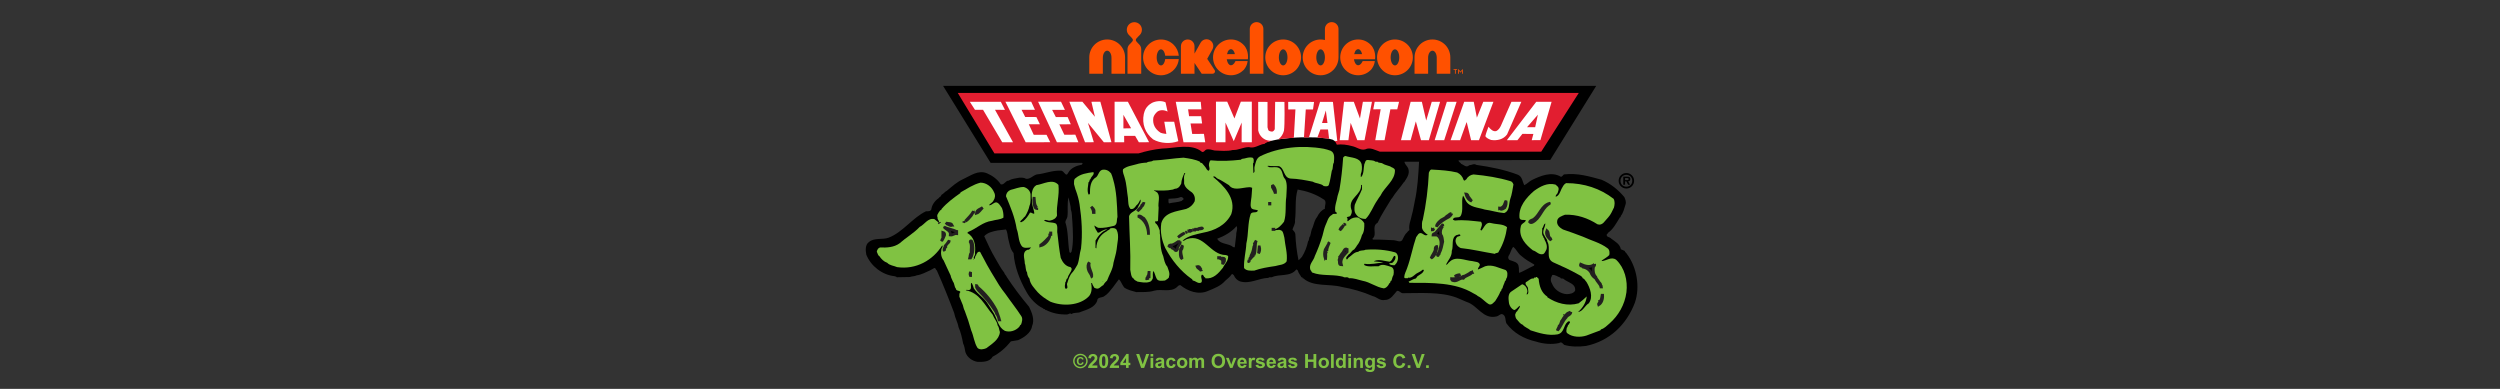<!--?xml version="1.0" encoding="UTF-8"?-->
<svg viewBox="0 0 900 140" xmlns="http://www.w3.org/2000/svg" id="Layer_1">
  <rect x="0" y="0" width="900" height="140" fill="#333333" stroke="none"/>
  <defs>
    <style>
      .cls-1 {
        fill: #80c242;
      }

      .cls-2 {
        stroke: #231f20;
        stroke-linecap: square;
        stroke-miterlimit: 2;
      }

      .cls-3 {
        fill: #fff;
      }

      .cls-4 {
        fill: #e21e30;
      }

      .cls-5 {
        fill: #ff5100;
      }
    </style>
  </defs>
  <g>
    <path d="M388.94,127.347c.448,0,.879.112,1.291.338.413.226.737.548.973.966.236.418.354.856.354,1.314,0,.455-.115.891-.347,1.304-.231.414-.554.736-.967.968-.414.23-.849.347-1.304.347-.456,0-.891-.116-1.305-.347-.413-.231-.735-.554-.967-.968-.231-.413-.348-.849-.348-1.304,0-.458.118-.896.354-1.314.235-.418.56-.74.972-.966.413-.226.844-.338,1.293-.338ZM388.94,127.863c-.36,0-.706.09-1.038.271-.331.18-.592.438-.78.774-.189.336-.284.688-.284,1.058,0,.364.093.713.278,1.046.186.332.445.592.777.777.333.186.682.278,1.047.278.364,0,.713-.093,1.045-.278.333-.186.593-.445.778-.777.186-.333.278-.682.278-1.046,0-.367-.095-.719-.283-1.057-.189-.337-.45-.596-.781-.775-.332-.181-.678-.271-1.037-.271ZM389.575,130.355l.551.185c-.087.287-.23.507-.431.659-.2.153-.439.229-.718.229-.39,0-.707-.128-.953-.383-.246-.256-.369-.607-.369-1.057,0-.294.055-.556.164-.786.109-.229.267-.402.473-.516.206-.114.438-.171.692-.171.28,0,.515.066.702.2.188.133.335.343.439.63l-.554.13c-.063-.166-.146-.287-.248-.362s-.222-.112-.36-.112c-.207,0-.377.078-.51.234-.132.155-.197.4-.197.732,0,.333.064.578.194.735s.286.235.468.235c.153,0,.285-.045.396-.135.112-.09.199-.24.26-.449Z" class="cls-1"></path>
    <path d="M395.051,131.568v.893h-3.367c.037-.338.146-.657.328-.959.183-.302.543-.702,1.08-1.201.434-.403.699-.677.797-.82.132-.198.198-.395.198-.588,0-.215-.058-.379-.173-.494s-.273-.173-.477-.173c-.2,0-.36.061-.479.182-.118.12-.187.321-.205.602l-.957-.096c.057-.529.236-.908.537-1.139.301-.229.676-.345,1.127-.345.495,0,.884.133,1.166.399s.424.599.424.995c0,.226-.04.44-.121.645-.081.203-.209.417-.385.641-.116.147-.326.361-.629.639-.303.278-.495.463-.576.554-.081.092-.146.181-.196.267h1.907Z" class="cls-1"></path>
    <path d="M397.324,127.429c.485,0,.864.173,1.138.52.326.41.489,1.09.489,2.04,0,.948-.164,1.63-.492,2.044-.271.342-.649.513-1.135.513-.487,0-.881-.188-1.179-.562-.299-.375-.448-1.044-.448-2.005,0-.943.164-1.623.492-2.037.271-.342.649-.513,1.135-.513ZM397.324,128.225c-.116,0-.22.037-.312.111-.091.074-.161.207-.211.398-.066.248-.1.666-.1,1.254s.029.992.089,1.212.134.366.224.439c.09.072.193.109.31.109s.22-.037.312-.111c.091-.074.161-.207.211-.398.066-.246.1-.663.1-1.251s-.029-.991-.089-1.211c-.06-.221-.134-.367-.224-.441s-.193-.111-.31-.111Z" class="cls-1"></path>
    <path d="M402.838,131.568v.893h-3.367c.037-.338.146-.657.328-.959.183-.302.543-.702,1.08-1.201.434-.403.699-.677.797-.82.132-.198.198-.395.198-.588,0-.215-.058-.379-.173-.494s-.273-.173-.477-.173c-.2,0-.36.061-.479.182-.118.12-.187.321-.205.602l-.957-.096c.057-.529.236-.908.537-1.139.301-.229.676-.345,1.127-.345.495,0,.884.133,1.166.399s.424.599.424.995c0,.226-.04.44-.121.645-.081.203-.209.417-.385.641-.116.147-.326.361-.629.639-.303.278-.495.463-.576.554-.081.092-.146.181-.196.267h1.907Z" class="cls-1"></path>
    <path d="M405.37,132.461v-1.009h-2.051v-.841l2.174-3.182h.807v3.179h.622v.844h-.622v1.009h-.93ZM405.37,130.608v-1.713l-1.151,1.713h1.151Z" class="cls-1"></path>
    <path d="M410.814,132.461l-1.791-5.011h1.098l1.268,3.708,1.228-3.708h1.073l-1.795,5.011h-1.08Z" class="cls-1"></path>
    <path d="M414.198,128.339v-.889h.961v.889h-.961ZM414.198,132.461v-3.63h.961v3.63h-.961Z" class="cls-1"></path>
    <path d="M416.861,129.938l-.872-.157c.098-.352.267-.611.506-.779.239-.169.595-.253,1.066-.253.429,0,.747.051.957.152.21.101.357.229.442.386.086.156.129.442.129.859l-.011,1.121c0,.319.016.555.046.706.031.151.089.313.173.487h-.95c-.025-.064-.056-.158-.092-.284-.017-.057-.027-.095-.035-.112-.164.159-.339.279-.525.358-.188.08-.387.12-.599.12-.374,0-.668-.102-.884-.305-.215-.202-.322-.459-.322-.769,0-.205.049-.388.146-.549.098-.16.235-.283.412-.369.177-.085.431-.16.764-.224.449-.085.76-.163.934-.236v-.096c0-.185-.046-.315-.137-.395-.092-.078-.264-.118-.517-.118-.171,0-.304.034-.399.102-.096.066-.174.185-.232.354ZM418.146,130.717c-.123.041-.318.09-.585.146-.267.058-.44.113-.522.168-.126.089-.188.201-.188.338,0,.135.05.251.15.349.101.099.228.147.383.147.173,0,.339-.058.495-.171.117-.087.193-.192.229-.318.025-.082.038-.238.038-.468v-.191Z" class="cls-1"></path>
    <path d="M423.202,129.904l-.947.171c-.032-.189-.104-.332-.217-.428-.113-.096-.26-.144-.439-.144-.239,0-.43.083-.572.248s-.214.441-.214.829c0,.431.072.734.217.912s.339.267.583.267c.183,0,.332-.052.447-.155.117-.104.199-.282.246-.535l.943.161c-.098.433-.285.76-.563.98-.278.222-.65.332-1.118.332-.53,0-.954-.168-1.27-.503s-.473-.799-.473-1.391c0-.6.158-1.066.475-1.399.316-.334.745-.501,1.285-.501.442,0,.794.095,1.055.285s.448.48.562.87Z" class="cls-1"></path>
    <path d="M423.708,130.594c0-.319.079-.628.235-.927.158-.298.381-.526.669-.684s.61-.235.966-.235c.549,0,.999.178,1.35.535.351.356.526.807.526,1.352,0,.549-.177,1.004-.531,1.365s-.801.542-1.339.542c-.332,0-.649-.075-.951-.226s-.531-.371-.689-.661c-.156-.291-.235-.645-.235-1.062ZM424.692,130.645c0,.36.085.636.257.827.17.191.381.287.632.287s.461-.096.631-.287.255-.469.255-.834c0-.355-.085-.629-.255-.82s-.38-.287-.631-.287-.462.096-.632.287c-.172.191-.257.468-.257.827Z" class="cls-1"></path>
    <path d="M428.134,128.831h.886v.495c.316-.385.693-.577,1.131-.577.232,0,.434.048.605.144.17.096.311.24.42.434.159-.193.332-.338.516-.434.186-.096.382-.144.592-.144.267,0,.492.054.677.162s.322.268.413.477c.066.155.1.406.1.752v2.321h-.961v-2.075c0-.359-.032-.592-.099-.697-.089-.137-.226-.205-.41-.205-.135,0-.261.041-.38.123-.118.082-.203.202-.256.361-.053.158-.078.408-.078.75v1.743h-.961v-1.989c0-.354-.018-.581-.051-.684-.035-.103-.088-.179-.159-.229-.072-.05-.169-.075-.292-.075-.148,0-.282.04-.4.12-.118.079-.203.194-.255.345-.051.15-.077.4-.077.749v1.764h-.96v-3.63Z" class="cls-1"></path>
    <path d="M436.177,129.986c0-.511.076-.939.229-1.285.114-.256.27-.484.467-.688.197-.202.413-.353.647-.451.312-.132.672-.198,1.08-.198.738,0,1.329.229,1.772.688s.664,1.095.664,1.91c0,.81-.22,1.442-.659,1.899-.439.456-1.027.685-1.764.685-.745,0-1.338-.227-1.777-.682-.439-.454-.659-1.081-.659-1.878ZM437.219,129.952c0,.567.131.997.394,1.29.262.293.594.439.998.439.402,0,.733-.146.992-.436.259-.291.389-.727.389-1.308,0-.574-.126-1.003-.378-1.285-.252-.283-.587-.424-1.003-.424-.418,0-.754.143-1.009.429s-.383.717-.383,1.294Z" class="cls-1"></path>
    <path d="M442.816,132.461l-1.463-3.63h1.009l.684,1.853.198.618c.053-.157.086-.261.1-.311.031-.103.065-.205.102-.308l.691-1.853h.987l-1.442,3.63h-.865Z" class="cls-1"></path>
    <path d="M447.814,131.305l.957.16c-.123.352-.317.618-.583.802s-.598.275-.996.275c-.631,0-1.099-.206-1.401-.619-.239-.33-.358-.747-.358-1.251,0-.602.156-1.072.471-1.413s.713-.511,1.193-.511c.54,0,.966.178,1.278.535.312.356.462.902.448,1.639h-2.406c.006.284.084.506.232.665.147.158.332.237.553.237.15,0,.277-.041.38-.123s.18-.215.232-.396ZM447.869,130.335c-.007-.278-.079-.489-.216-.634-.137-.146-.303-.218-.498-.218-.21,0-.383.076-.52.229-.137.152-.204.359-.202.622h1.436Z" class="cls-1"></path>
    <path d="M450.525,132.461h-.961v-3.63h.893v.516c.152-.243.29-.404.412-.481.122-.078.26-.116.415-.116.219,0,.43.061.632.181l-.297.838c-.162-.105-.312-.157-.451-.157-.135,0-.248.037-.342.111-.094.073-.167.207-.221.401-.054.193-.08.599-.08,1.217v1.121Z" class="cls-1"></path>
    <path d="M451.991,131.425l.964-.146c.041.187.124.328.249.426.126.097.301.145.527.145.248,0,.435-.045.561-.137.084-.063.126-.149.126-.256,0-.073-.022-.134-.068-.182-.048-.045-.155-.088-.321-.126-.774-.171-1.266-.327-1.473-.469-.287-.195-.432-.468-.432-.816,0-.314.125-.579.373-.793.248-.215.634-.321,1.155-.321.497,0,.866.081,1.107.242.241.162.408.401.499.718l-.906.168c-.038-.142-.111-.25-.22-.325s-.263-.112-.464-.112c-.252,0-.434.035-.543.105-.073.051-.109.115-.109.195,0,.068.032.126.096.174.087.064.386.154.897.271s.868.259,1.071.427c.2.171.301.409.301.715,0,.332-.139.618-.417.857s-.689.359-1.233.359c-.495,0-.887-.101-1.175-.301-.288-.201-.477-.473-.565-.817Z" class="cls-1"></path>
    <path d="M458.325,131.305l.957.16c-.123.352-.317.618-.583.802s-.598.275-.996.275c-.631,0-1.099-.206-1.401-.619-.239-.33-.358-.747-.358-1.251,0-.602.156-1.072.471-1.413s.713-.511,1.193-.511c.54,0,.966.178,1.278.535.312.356.462.902.448,1.639h-2.406c.006.284.084.506.232.665.147.158.332.237.553.237.15,0,.277-.041.38-.123s.18-.215.232-.396ZM458.38,130.335c-.007-.278-.079-.489-.216-.634-.137-.146-.303-.218-.498-.218-.21,0-.383.076-.52.229-.137.152-.204.359-.202.622h1.436Z" class="cls-1"></path>
    <path d="M460.834,129.938l-.872-.157c.098-.352.267-.611.506-.779.239-.169.595-.253,1.066-.253.429,0,.747.051.957.152.21.101.357.229.442.386.086.156.129.442.129.859l-.011,1.121c0,.319.016.555.046.706.031.151.089.313.173.487h-.95c-.025-.064-.056-.158-.092-.284-.017-.057-.027-.095-.035-.112-.164.159-.339.279-.525.358-.188.08-.387.12-.599.12-.374,0-.668-.102-.884-.305-.215-.202-.322-.459-.322-.769,0-.205.049-.388.146-.549.098-.16.235-.283.412-.369.177-.085.431-.16.764-.224.449-.085.76-.163.934-.236v-.096c0-.185-.046-.315-.137-.395-.092-.078-.264-.118-.517-.118-.171,0-.304.034-.399.102-.096.066-.174.185-.232.354ZM462.119,130.717c-.123.041-.318.09-.585.146-.267.058-.44.113-.522.168-.126.089-.188.201-.188.338,0,.135.05.251.15.349.101.099.228.147.383.147.173,0,.339-.058.495-.171.117-.087.193-.192.229-.318.025-.082.038-.238.038-.468v-.191Z" class="cls-1"></path>
    <path d="M463.67,131.425l.964-.146c.041.187.124.328.249.426.126.097.301.145.527.145.248,0,.435-.045.561-.137.084-.063.126-.149.126-.256,0-.073-.022-.134-.068-.182-.048-.045-.155-.088-.321-.126-.774-.171-1.266-.327-1.473-.469-.287-.195-.432-.468-.432-.816,0-.314.125-.579.373-.793.248-.215.634-.321,1.155-.321.497,0,.866.081,1.107.242.241.162.408.401.499.718l-.906.168c-.038-.142-.111-.25-.22-.325s-.263-.112-.464-.112c-.252,0-.434.035-.543.105-.073.051-.109.115-.109.195,0,.068.032.126.096.174.087.064.386.154.897.271s.868.259,1.071.427c.2.171.301.409.301.715,0,.332-.139.618-.417.857s-.689.359-1.233.359c-.495,0-.887-.101-1.175-.301-.288-.201-.477-.473-.565-.817Z" class="cls-1"></path>
    <path d="M469.856,132.461v-5.011h1.012v1.972h1.982v-1.972h1.012v5.011h-1.012v-2.191h-1.982v2.191h-1.012Z" class="cls-1"></path>
    <path d="M474.68,130.594c0-.319.079-.628.235-.927.158-.298.381-.526.669-.684s.61-.235.966-.235c.549,0,.999.178,1.35.535.351.356.526.807.526,1.352,0,.549-.177,1.004-.531,1.365s-.801.542-1.339.542c-.332,0-.649-.075-.951-.226s-.531-.371-.689-.661c-.156-.291-.235-.645-.235-1.062ZM475.664,130.645c0,.36.085.636.257.827.17.191.381.287.632.287s.461-.096.631-.287.255-.469.255-.834c0-.355-.085-.629-.255-.82s-.38-.287-.631-.287-.462.096-.632.287c-.172.191-.257.468-.257.827Z" class="cls-1"></path>
    <path d="M479.178,132.461v-5.011h.961v5.011h-.961Z" class="cls-1"></path>
    <path d="M484.452,132.461h-.893v-.533c-.148.207-.323.361-.524.463-.202.102-.405.152-.61.152-.417,0-.774-.168-1.071-.504-.298-.337-.446-.806-.446-1.407,0-.615.145-1.083.434-1.402.29-.32.655-.48,1.098-.48.405,0,.757.168,1.053.506v-1.805h.961v5.011ZM481.888,130.567c0,.387.054.667.161.841.155.25.371.376.649.376.221,0,.409-.094.564-.282.154-.188.232-.469.232-.843,0-.417-.076-.717-.227-.9s-.343-.275-.577-.275c-.228,0-.419.091-.572.272-.154.181-.231.451-.231.812Z" class="cls-1"></path>
    <path d="M485.398,128.339v-.889h.961v.889h-.961ZM485.398,132.461v-3.63h.961v3.63h-.961Z" class="cls-1"></path>
    <path d="M490.645,132.461h-.961v-1.853c0-.393-.021-.646-.062-.761s-.107-.204-.2-.269c-.092-.063-.203-.096-.333-.096-.166,0-.315.046-.448.137-.132.092-.223.212-.271.362s-.073.429-.073.834v1.645h-.96v-3.63h.892v.533c.316-.41.716-.615,1.196-.615.212,0,.405.038.581.114s.309.174.398.292c.09.119.152.253.188.403s.054.366.054.646v2.256Z" class="cls-1"></path>
    <path d="M491.531,132.7l1.097.133c.019.128.061.216.126.264.092.068.235.103.432.103.25,0,.438-.038.563-.113.084-.05.148-.131.191-.242.029-.08.044-.227.044-.441v-.529c-.287.392-.648.588-1.086.588-.488,0-.874-.206-1.159-.619-.224-.325-.335-.731-.335-1.217,0-.608.146-1.073.439-1.395s.656-.481,1.092-.481c.449,0,.819.197,1.111.591v-.509h.898v3.257c0,.429-.035.749-.105.961-.071.212-.17.378-.298.499-.128.12-.298.215-.511.283s-.482.103-.809.103c-.615,0-1.052-.105-1.309-.315-.258-.211-.387-.479-.387-.802,0-.032.001-.071.004-.116ZM492.389,130.57c0,.386.074.667.224.847.149.179.333.268.552.268.235,0,.434-.092.596-.274.161-.184.242-.456.242-.815,0-.376-.077-.655-.232-.838-.155-.182-.351-.273-.588-.273-.23,0-.42.09-.569.269s-.224.452-.224.818Z" class="cls-1"></path>
    <path d="M495.557,131.425l.964-.146c.041.187.124.328.249.426.126.097.301.145.527.145.248,0,.435-.045.561-.137.084-.063.126-.149.126-.256,0-.073-.022-.134-.068-.182-.048-.045-.155-.088-.321-.126-.774-.171-1.266-.327-1.473-.469-.287-.195-.432-.468-.432-.816,0-.314.125-.579.373-.793.248-.215.634-.321,1.155-.321.497,0,.866.081,1.107.242.241.162.408.401.499.718l-.906.168c-.038-.142-.111-.25-.22-.325s-.263-.112-.464-.112c-.252,0-.434.035-.543.105-.073.051-.109.115-.109.195,0,.068.032.126.096.174.087.064.386.154.897.271s.868.259,1.071.427c.2.171.301.409.301.715,0,.332-.139.618-.417.857s-.689.359-1.233.359c-.495,0-.887-.101-1.175-.301-.288-.201-.477-.473-.565-.817Z" class="cls-1"></path>
    <path d="M504.945,130.618l.981.312c-.15.547-.4.953-.75,1.219-.35.265-.794.397-1.331.397-.666,0-1.213-.227-1.641-.682-.429-.454-.643-1.076-.643-1.864,0-.834.215-1.481.646-1.943.431-.461.997-.692,1.698-.692.613,0,1.111.182,1.494.544.228.214.398.521.513.923l-1.001.239c-.06-.26-.184-.465-.371-.615-.188-.15-.417-.226-.686-.226-.371,0-.673.133-.904.399s-.347.698-.347,1.296c0,.633.114,1.084.342,1.354.228.269.524.403.889.403.269,0,.5-.086.694-.257.193-.171.332-.439.416-.807Z" class="cls-1"></path>
    <path d="M506.787,132.461v-.961h.961v.961h-.961Z" class="cls-1"></path>
    <path d="M510.018,132.461l-1.791-5.011h1.098l1.268,3.708,1.228-3.708h1.073l-1.795,5.011h-1.08Z" class="cls-1"></path>
    <path d="M513.401,132.461v-.961h.961v.961h-.961Z" class="cls-1"></path>
  </g>
  <g>
    <g>
      <g>
        <path d="M585.725,91.472c-.261-.476-.695-.608-.824-1.128-.566-.218-.827-.435-1.392-.609-.349-1.911-2.088-2.781-3.522-3.868-.431-.607-1.737-.389-1.562-1.478.131-.086.218-.302.391-.302v-.215c1.954-1.348,2.954-3.39,4.172-5.303,0-.389.652-.261.435-.738,1.041-1.261,1.302-2.825,1.78-4.259.305-.955-.13-1.912-.435-2.607-2.17-2.607-4.908-4.864-8.211-6.256-4.301-1.172-8.645-2.518-13.554-1.912-.348.304-.566.739-1.045.867-3.345-2.085-7.516-.302-10.427,1.132-.954.435-1.869,1.52-2.821,1.869-.654-1.348-.654-3.001-2.217-3.737-4.738-1.824-9.82-2.825-14.99-3.563-.914-.608-1.652.086-2.606.132-1.002,1.041-2-.217-2.915-.524-.128-.476-1.04-.694-.869-1.26l32.978-.13,16.553-26.675h-235.139l17.121,27.722h32.845l.305.216c-.173.128-.173.305-.305.434-1.866.347-3.954,1.129-4.908,2.911-.915,1.91-1.436-.913-2.694-.738-3.04-.175-5.738,1.086-8.648,1.345-1.431.435-2.388,1.782-3.864,1.564-.696-.435-1.566-.435-2.391-.392-1.302.307-2.692.307-3.783,1.044-1.257-.045-1.648,1.695-2.909,1.346-1.216-1.866-3.041-3.127-4.908-3.952-3.214-1.347-5.953.869-8.645,2.085-2.219.998-3.997,2.649-5.822,4.17-.781.348-1.262,1.172-1.914,1.435-.259.304-.259.782-.823.867v.173c-1.303.87-2.519,2.304-2.823,3.868,0,1.042-1.132,1.132-1.958,1.042-4.908,2.347-8.299,7.515-13.467,9.517-2.216.825-5.169-.087-7.083,1.561-1.39.959-1.261,3.044-.955,4.564,1.652,4.129,5.78,7.298,10.123,7.733.304.132.737.132.824.391l4.691-.086c.827-.305,1.785-.217,2.522-.608,1.739-.216,3.302-1.172,4.78-1.779.522-.305.997-.564,1.474-.827.652-.132.481.608.957.827,2.216,4.953,4.301,10.165,6.257,15.334.304,1.784,1.259,3.303,1.563,5.083.826,1.826,1.261,3.824,1.652,5.866.477.957.607,2.04.827,3.129.607,1.91,2.477,3.214,4.386,3.519,1.956.044,4.347.044,5.432-1.869,2.433-1.26,4.691-3.171,6.561-5.516l2.606-.437c1.997-.867,4.649-2.605,4.996-4.996,1.044-2.39-.045-4.908-1.043-6.995-2.867-3.388-5.604-7.035-8.038-10.731-.213-.652-.78-.869-.911-1.562-1.388-1.697-2.173-3.477-3.258-5.214-1.522-2.564-2.739-5.258-3.954-7.909,1.172-1.346,3.087-1.739,4.822-2.083,1.002-.132,2.131-.218,2.999-.349.61,1.001.564,2.259.826,3.345.479,1.782.653,3.693,1.911,5.127.347,5.039,2.261,9.818,4.692,14.077,1.26,2.303,3.521,4.692,5.907,5.823.132.39.783.131.871.652h.303c2.215,1.128,4.779,1.652,7.387,1.563.606.089,1.129-.695,1.693-.13.957-.735,2.391-.218,3.431-.827,2.176-.782,4.999-1.562,5.823-3.953.045-1.476,1.826-.997,2.609-1.694,1.172-.696,2.084-1.953,3.039-3.127.74-.956,1.39-1.956,2.173-2.911.348.259.433.563.652.823.39.696.781,1.522,1.217,2.088,1.302.956,2.865,1.259,4.389,1.693,2.083-.042,4.517.13,6.471-.52,2.564-.695,5.823.65,8.037-1.173.39-.349.74-.87,1.348-.824,2.649,2.17,6.517,3.647,9.99,2.083,2.217-.91,4.564-1.78,6.17-3.649.87-.824,1.563-1.217,2.301-2.303.308-.302.61.131.829.347.345.956,1.214,1.826,2.171,2.173,3.606,1.087,6.69-1.172,10.252-1.257.261-.393.828-.132,1.217-.221,2.695-1.302,6.691-.041,8.778-2.778.305-.087.434.26.608.388.175.914.956,1.652,1.261,2.39h.301c.13.089.13.221.13.349h.219c3.606,3.215,9.297,1.912,13.859,3.129,3.868.692,7.604,1.739,11.165,3.301,1.522.306,2.564,1.783,4.345,1.391,2.131.09,3.302-2.087,4.389-3.259.955-.13,1.173.696,2.001.827,6.427,0,13.598-.566,19.375,1.563,1.261.476,2.433,1.088,3.65,1.563,4.082,1.217,5.908,6.474,10.948,5.214.652-.173,1.131-.867,1.868-.825,1.521.521,1.041,2.26,1.564,3.343,2.565,3.521,6.43,5.607,10.644,6.562,2.521.827,5.647,1.13,8.339.523.786-.608,1.305.173,1.783.652,2.39.734,5.345.734,7.908.389,8.561-1.779,14.598-7.777,17.552-15.512,1.999-5.777.697-12.859-2.822-17.551ZM385.737,90.646l-.433.434-.305-.305c-.651-3.519-.349-7.428-1.475-10.774.041-.738.607-1.26.738-1.956.305-2.259-.175-4.865.433-6.995.218,1.519.784,2.869.825,4.476.479,1.215.348,2.737.52,4.082.218,3.565.479,7.778-.303,11.037ZM425.451,72.313c-1.438.563-3.088.52-4.608.909-.348-.389-.13-1.086-.173-1.647,1.435-.177,2.998,0,4.258-.611.523-.171.912.217,1.129.521.172.522-.521.479-.606.828ZM445.042,84.607l-.522,4.387c-.433.177-.869-.259-1.259-.52-1.695-.826-4.126-.739-5.082-2.52,2.563-.956,5.256-2.477,6.995-4.563.519,1.042-.216,2.085-.131,3.216ZM476.978,75.134c-1.305.566-2.219,1.695-2.826,2.998-.866.999-1.128,2.436-1.563,3.65-.565.998-.607,2.173-.956,3.258-.521.479-.217,1.349-.738,1.869-.392,1.954-1.13,3.823-2.174,5.518-.431.435-.651.825-1.26,1.26-.607-3.041-1.001-6.168-1.13-9.386-.042-.692-.693-1.216-1.042-1.693.305-1.001,1.087-2.0.913-3.303.476-3.519-.129-7.69.958-11.079,3.299.564,6.47,1.651,9.163,3.432,1.608.695.437,2.434.655,3.475ZM509.3,72.527c-.345,1.608-.564,3.303-1.044,4.867-.303,1.825-1.211,3.391-.866,5.432-.345.259-.652.522-.827.824-.867.738-1.217,1.782-1.78,2.826-.782.91-2.001.042-2.998,0-2.65-.045-4.953-.305-7.517-.219l-.216-.304c1.995-1.566-.523-4.475,1.865-5.735,1.479-3.173,3.345-5.823,5.041-8.734h.087c1.304-2.171,3.041-3.952,4.389-5.95h.087c.91-1.436,2.083-2.871,1.474-4.821-.348-.872-.999-1.307-1.344-2.175v-.306h5.213c-.261,4.606-.522,9.735-1.566,14.295ZM552.227,95.642c-1.783.782-3.476,1.869-5.301,2.607-.216-.564,0-1.564-.216-2.258-.089-1.607-1.87-1.869-3.001-2.303-.652-.13-.91-.912-.652-1.479.742-1.04.87-2.3,1.697-3.344,1.215.913,1.608,2.304,2.911,3.26,1.435,1.26,2.997,2.171,4.692,3.13l-.13.388ZM567.045,104.637c-.567.997-1.828,1.217-3,1.257-2.346-.128-4.564-1.694-5.345-3.865-.393-.566-.521-1.39-.305-2.085l.434-.957c1.131-.13,2.0.697,2.91.957.089.564.742.174,1.045.392,1.607,1.432,4.561,1.648,4.259,4.302Z"></path>
        <path d="M427.318,58.232c.085,2.175-2.129,3.219-2.998,4.998l-.437,1.477c.174-.696-.042-1.519.609-1.999.347-1.042,1.001-1.432,1.565-2.39.258-.694,1.045-1.302.739-2.086h.522Z" class="cls-2"></path>
        <path d="M456.21,59.667c.086-.042-.565.174-.611-.171l.611.171Z" class="cls-2"></path>
        <path d="M524.594,62.103c1.131.561,1.909,1.432,2.303,2.692.39.563.737-.174,1.044-.304.432-.913,1.476-1.564,2.521-1.695,4.605.435,9.079,1.129,13.337,2.434.563.127.912.737,1.041,1.215-.348,1.739-.522,3.52-1.131,5.13-.606,1.779-.13,4.342-2.213,5.124-2.434-.173-4.606-.955-6.995-1.259-2.391-.782-5.519-.738-6.867-3.259-.302-.565-.519-1.217-.954-1.737-.783,2.259.347,5.431-.913,7.387-.74.869-2.476-.087-2.735,1.261l.739.301c3.344-.346,6.212.132,9.382.436.74.997.044,1.866-.217,2.911.131.086.261.258.433.218,1.088-1.263,1.567-3.305,3.651-2.607,1.869.475,4.084.217,5.519,1.431-.434,3.172-1.389,6.086-2.997,8.778-.13.692-1.002.345-1.393.823-4.082-.651-8.079-1.65-12.294-2.085-.74-.347-1.391-.87-1.652-1.651-.347-.738-.304-1.608.304-2.301.348-.392,1.044-.132,1.26-.654-.345-.65-.912-.043-1.346-.085-2.173.912-1.044,3.867-1.784,5.736.088,1.955-1.303,3.299-2.085,4.911.565.17.782-.697,1.261-.959,2.215-2.301,5.604-.476,8.21-.305.956.305,2.52.131,2.737,1.349-.129.607-.739,1.04-.739,1.694.785-.26,1.738-.783,2.608-1.174,2.608-.827,5.039.696,7.386,1.348.869.607.652,1.779.522,2.605-.392.392-.26,1.131-.74,1.393-.216.867-.737,1.65-.912,2.607-.565.216-.175.869-.739,1.128-.434,1.216-1.173,2.303-1.865,3.434-.654.564-1.217,1.52-2.217,1.172-1.479-.824-2.564-2.303-4.042-2.955-.433-.435-1.087-.696-1.693-1.041-6.517-3.913-14.901-3.739-22.94-3.739l-.305-.434c.826-.303,1.651-.953,2.609-1.128.129-.044.129-.216.129-.305.302.13.26-.304.391-.435.868-.652,2.216-1.172,2.387-2.301-.086-.174-.345-.043-.517-.088-.435.523-1.044.695-1.565,1.044-1.172.434-2.132,2.127-3.65,1.78v.217c-.435-.128-1.172.262-1.345-.349.042-1.214.694-2.215,1.04-3.3,1.348-3.649,2-7.518,3.26-11.165.477-.524.608-1.045,1.13-1.348,1.173-.523,1.737,1.303,3.04.52-.911-.607-1.953-1.521-2.085-2.608,0-.999-.084-1.997.305-2.82,1.176-5.433,1.912-11.212,2.171-16.902.262-.523.436-1.302,1.261-1.13,3.17.174,5.996.347,8.949,1.044Z" class="cls-1"></path>
        <path d="M580.902,71.575c.52.996.391,2.083.131,3.127-.696,1.345-1.085,2.475-2.086,3.562-1.17,1.128-1.995,3.127-3.863,2.474-3.433-2.212-7.389-3.604-11.689-3.432-1.087.436-2.737.912-2.824,2.302-.218,1.479,1.085,2.434,2.085,3,2.434.867,4.864,1.652,7.213,2.606,2.955,1.39,6.256,2.172,8.863,4.173.738.521.781,1.608.609,2.431-.74.783-1.783,1.304-2.697,1.956v.217c1.654-.086,3.481-1.782,5.216-.433,2.995,2.909,4.171,7.341,3.65,11.688-.606,4.517-2.909,8.383-6.04,11.162-1.085.914-1.866,1.827-3.128,2.175l-.216.345c-1.652.609-3.345,1.217-4.997,1.871-2.127.695-4.995.607-6.779-.74-.738-.435-.389-1.434-.301-2.084.434-.307.216-.957.696-1.13.042-.438.566-.48.435-.956-.131-.347-.567-.219-.738-.088-1.697,1.303-1.173,3.911-3.652,4.563-3.43.607-6.735-.479-9.773-1.436-.827-.738-2.174-1.128-2.826-1.997-.825-.262-1.436-1.129-1.997-1.782-.567-.477-.655-1.172-.74-1.865.13-.48.348-1.002.74-1.261.304-.652,1.083-1.26.956-1.957-.696.391-1.046,1.217-2,1.566-1.001-.349-1.87-1.653-1.956-2.826-.173-1.346-.348-3.084.914-3.867l3.866-2.606c1.043.306,1.737,1.216,1.869,2.303.172.563-.35.997-.218,1.433.957-.348.433-1.651.433-2.39-.086-.651-1.256-1.217-.738-2.087.87-.388,1.52-1.303,2.519-1.345.13-.044.35.087.391-.087v-.217c.262-.043.565.089.739-.132v-.086h.302c0,.086.092.13.132.218.217-.043.436.305.522.523.218,2.431.912,4.906,3.129,6.342v.217c3.168,2.127,7.255,3.345,11.252,2.172,1.088-.782,2.042-1.652,2.911-2.477-.175,2.172-1.477,4.17-3.128,5.608,1.737-.177,2.432-2.305,3.865-3.131,1.736-2.26.435-5.648-.826-7.69-.475-.477-.693-1.173-1.348-1.347-.216-.74-1.087-1.044-1.691-1.391-2.826-1.606-5.996-3.041-8.951-4.344-2.91-1.436-.695-5.128-2.084-7.429-.044-.958-.74-1.348-1.044-2.175-1.173-1.475.347-2.997.303-4.385-.74.348-.563,1.257-1.129,1.781.13.956-.348,2.215.389,2.911-.084.476.523.651.437,1.129.564.999,1.088,2.172.738,3.477-.347.564-.52,1.347-1.174,1.738-1.693.391-2.343-.997-3.735-1.346-2.39-1.869-5.258-4.694-4.388-8.431.131-1.388,1.475-1.257,1.868-2.388-.606-.304-2.044.218-2.304-.869-.391-4.042,2.433-7.256,5.214-9.69,2.172-1.562,4.78-3.082,7.734-2.302.216.219.565.437.824.74.65.695.129,1.694-.085,2.39-.262.303-.783.825-.652,1.259,1.217-.348,1.606-1.782,2.085-2.824.432-.738.782-1.694,1.691-2.084,6.475,0,12.253,1.912,17.076,5.65Z" class="cls-1"></path>
        <path d="M458.207,70.009c-.131,1.128-.087,2.304-.955,3.129.391-1.042.607-2.435.217-3.563-.567-1.348-1.218-2.608-2.216-3.65,1.564.695,2.953,2.129,2.953,4.084Z" class="cls-2"></path>
        <path d="M479.061,54.28c1.61.825,1.219,2.78,1.129,4.258-.564.826-.174,2.085-.738,2.913-.346,1.694-.52,3.387-1.042,4.994-.174.826-1.261.655-1.869.523-1.041-1-2.736-.827-3.953-1.563-2.607-.523-5.213-1.044-8.038-1.129-2.606-.35-1.999-3.696-4.171-4.475-1.171-.045-2.692.086-3.954-.133-.345.48.393.264.522.523,1.129.173,2.738-.349,3.736.433,1.261,1.042.869,2.869,1.997,3.868.913,1.781.436,4.299.393,6.342-.436,2.824.087,6.258-.828,8.995-.953,1.214-1.954,2.389-3.515,2.78.169.651.865,0,1.214.217.564-.261,1.129.045,1.562.303.568.608.608,1.606.871,2.435.26,2.82,1.173,5.561.826,8.513-.87,1.347-2.695,1.262-4.084,1.697-2.608.389-5.214.782-7.604,1.648-1.346,0-2.737.175-3.649-.91-.174-3.042.696-5.866.825-8.864.824-3.433.434-7.386,1.566-10.646.607-1.042,2.259-.041,2.606-1.259-.696-.304-1.563-.217-2.174-.61-.737-.694-.389-2.17-.304-3.128.259-1.431.259-2.955.392-4.387-.564-.348-1.435-.217-2.086-.132-1.998.219-4.822,1.174-6.257-.823-1.389-.782-2.607-1.738-4.169-2.389-.435-.176-.869-1.13-1.566-.612,3.868,3.218,8.473,7.647,6.56,13.428-1.999,3.997-5.908,5.907-10.209,6.691-2.565.606-5.345,1.085-7.3,2.823.435.305,1-.348,1.478-.52,6.212-2.173,8.385,5.734,14.077,5.734.259.13.607.087.823.39.132,1.739-1.256,2.784-1.866,4.171-1.607,2.042-3.563,4.214-6.387,3.781,0-.128.043-.26-.086-.349h-.217c-.262-.348-.305-.955-.909-.911-.699.911.475,1.997-.222,2.823-1.127.567-1.954-.608-3.039-.739-.174-.215-.174-.563-.522-.65-3.866-2.738-7.039-6.648-9.384-11.037-1.216-2.694-1.912-5.689-1.432-8.948,1.127-3.999,5.515-4.214,8.948-5.129,1.347-.479,2.433-1.433,3.043-2.695.303-1.216-.043-2.431-.957-3.256-1.215-.87-2.476-1.652-2.825-3.218.131-1.346-.348-2.647.437-3.648-.087-.132-.217-.132-.306-.132-.564,1.219-1.086,2.476-1.171,3.866-.436.742-.696,1.347-1.564,1.697-.435.13-.955.086-1.347.39-2.388.52-4.65.392-6.865.304-.043.131.041.174.086.216h.305c.13.262.519.348.739.524,1.26,1.431.174,3.649.519,5.516l-.216,4.694c-.218.217-.524.259-.826.217l-.087-.089c-.26.262-.13.435,0,.742.651.435,1.088,1.344,1.348,2.172.39.563.042,1.432.301,2.085.089,2.649.131,5.344,1.131,7.601.349,1.303.523,2.697,1.478,3.783.347,1.086,1.042,2.346.607,3.518v.304c-.26.436-.91.869-1.434,1.173-.998.045-2.519.435-3.044-.737-.473-.871-.604-1.957-1.128-2.694-.391.738-.131,1.739-.216,2.607-.26.609-.52,1.215-1.261,1.347-1.345.435-2.909.085-4.254-.132-.524-.391-1.131-.433-1.349-1.041-1.044-.523-1-2.087-1.261-3.216.174-6.776-.303-12.512-.435-19.203.393-1.826,2.782-1.78,3.35-3.649.343-.782,1.085-1.523.737-2.476-.393.78-.737,1.65-1.476,2.17-.479.697-1.004,1.479-2.087,1.261-.913-1.042-.781-2.564-.913-3.955-.392-2.388-.476-4.953-1.172-7.21-.216-1.044-.87-1.999-.608-3.131,1.345-1.127,3.129-1.302,4.781-1.778,1.082-.349,2.431-.567,3.778-.611.564-.521,1.694-.218,2.258-.739,3.868-.173,7.256-.825,10.95-1.042,2.086.303,4.215.607,5.95,1.475-.043.523.61.264.827.612.566.694,1.259,1.389,1.564,2.083.261.177.391.566.738.524.739-.738-.174-1.564.132-2.479-.045-.217,0-.434.173-.52-.173-.174.217-.48.349-.739,3.692.392,7.296.175,10.949-.217.344-.521,1.042-.304,1.564-.521.779-.217,1.736-.435,2.607-.217.651.478.39,1.087.39,1.781l-.217.306.13,3.43c.739-.346.26-1.256.39-2.084.39-1.435.565-3.173,2.086-3.953,6.648-3.261,15.076-4.086,22.853-2.696.827.217,1.695.392,2.52.739Z" class="cls-1"></path>
        <path d="M490.187,59.149c.215,1.214.128,2.517-.306,3.56-.043.26.086.566-.085.739.085.045.172.26.304.216.954-1.257.737-2.996,1.04-4.515.393-.611.262-1.653,1.349-1.567.825.173,1.911.045,2.52.522.258.216.607.086.91.128.305.523,1.261.264,1.783.612.737.52,1.825.694,2.734,1.042.566.476,1.522.476,1.742,1.347.085,3.779-3.696,5.994-5.216,9.21-.392.435-.739,1.086-1.132,1.652-1.52,2.172-2.344,4.819-4.17,6.689-1.389.087-2.649-.434-3.431-1.564-.782-.91-.697-2.302-.52-3.474.737-1.912,1.866-3.695,2.606-5.604v-1.564h-.305c.177,3.735-4.78,4.648-3.563,8.733.391.695.178,1.605-.217,2.213-.216.61-1.0.349-1.434.742.434.13.263.738.305,1.128l-.129.089c.477.433.477-.262.867-.306.785-.738,2.041-1.086,3.216-.826.825.611,1.605,1.043,2.083,2.001.045,1.302.045,3.082-.824,4.257-.393,1.388-.957,2.822-1.869,3.867-.216.477-.693.954-.955,1.346-.866.305-1.171,1.348-1.997,1.781-.217.48-1.26,1.001-.698,1.783.393.043.434-.521.698-.651,1.085-.697,1.954-2,3.474-2.086.651-.695,1.779-.303,2.605-.738,3.694-.306,7.387,0,10.733.955.565.305.738.697.913,1.261.262,1.346-.262,2.52-1.128,3.345-.611,0-1.479.043-2-.522.259-.433.827-.086,1.173-.348.65-.563,1.305-1.434,1.041-2.391-.086-.173-.304-.042-.437-.084-.56.694-.691,1.824-1.646,2.085-1.739-.218-3.652-.956-5.345-.304l-.303.173c1.171.175,2.344.132,3.43.436-2.259.131-4.388.826-6.778.433-.305.13-.043.307,0,.522,1.434.74,3.348.26,5.039.391,1.348-1.087,3.173-.175,4.564.218,1.129.478.998,1.824.824,2.908-.345.522-.518,1.304-.694,1.999-.435.087-.392.523-.523.825-.432.132-.432.652-.737.957-.435.564-.782.869-1.478,1.044-2.867-.436-4.866-2.219-7.688-2.739-1.608-.348-3.085-1.04-4.911-.912-.392-.608-1.174-.217-1.783-.349-.258-.26-.824-.26-1.258-.391-3.214-.651-6.996-.085-9.993-1.257-.476-.045-.434-.742-.825-.956-.741-2.044,1.172-3.346,1.563-4.999,1.045-2.3,2.043-4.864,2.78-7.386.349-1.213.565-2.519,1.044-3.649.696-1.345.87-3.084,2.434-3.867.346-.608,1.173-.13,1.649-.435.305-.433-.52-.391-.52-.825-.347-1.825.567-3.694.825-5.516.218-.739.436-1.479.651-2.174.652-3.779,1.086-7.778,1.346-11.599.177-.306.482-.565.828-.609,2.084.695,5.169.434,5.824,3Z" class="cls-1"></path>
        <path d="M399.989,62.406c.261.607.564,1.434.737,2.172,1.259,4.213,1.391,8.907,1.564,13.554-.391,1.043.089,2.521-1.128,3.129-1.87.433-3.824.957-5.865.737-.433-.258-.957-.52-1.348-.825.13.87.738,1.784,1.26,2.609.784.043,1.217-.697,1.869-.825.479-.262,1.085-.435,1.564-.349-1.999.739-3.217,2.214-4.257,3.996v2.606c.084.045.17.217.301.176,0-2.737,1.482-4.955,3.737-6.127.305-.434,1.044-.434,1.26-1.042.782-.219,1.912-.174,2.3.522,1.089,2.172.176,4.779,0,7.08-.213,1.651-.779,3.215-1.127,4.779-.218,2.348-1.566,4.347-2.303,6.387-.435.391-1.042,1.044-1.345,1.654-.697.302-1.176,1.04-1.913,1.256-.522.046-.957-.084-1.348-.301-.304-.566-.696-1.087-.825-1.697h-.304c.262,1.566.347,3.347-.74,4.692-3.302,3.52-9.601,3.78-13.989,2-1.695-1.002-3.172-1.959-4.474-3.345-1.173-1.393-2.782-2.955-3-4.91-.476-.564-.826-1.39-.869-2.259-.652-.957-.39-2.216-.825-3.259.044-1.609-1.217-4.085,1.042-4.909.695.13.826-.521,1.261-.827-1.176.045-2.868.565-3.566-.739-1.082-1.737-.91-4.04-1.648-5.909-.652-4.214-2.26-7.994-3.867-11.817.089-1.041.695-1.869,1.695-2.259,1.564-.348,2.997-1.04,4.689-1.04,1.218.303,2.304,1.257,2.479,2.605-.045,1.389.173,2.954-.392,4.171-.26,1.302-.782,2.476-1.476,3.65-.131.304-.566.436-.739.825l-1.129,1.131c.217.739.739-.046,1.129-.089,1.044-.91,1.694-1.823,2.39-3.04.652-.217,1.044.608,1.564.303-.087-1.52-1.001-2.998-.826-4.777-.26-1.741-.215-4.389,1.567-5.431,2.518-.349,5.863-2.519,7.948-.088.435,3.824-.824,7.169-.522,11.036-.348,1.042-1.434,1.607-2.431,1.781-.871.26-1.434-.521-2.259-.086,1.172,1.045,3.04.523,4.343,1.216.828.956.217,2.52.521,3.65.307,2.952.652,5.821,1.175,8.69.693,1.605,1.779,3.039,3.52,3.301.305.261.305.348.432.651-.173,1.218-1.302,2.086-1.476,3.346-.697.306-.348,1.044-.824,1.432,0,.914-.48,1.653.127,2.389,1.305-.13.087-1.432.611-2.172.433-1.432.825-2.78,1.997-3.951.61-.741,1.129-1.741,1.651-2.606.695-1.784.695-3.914,1.258-5.738.611-5.255.262-10.774-.52-15.945-.26-1.692-.692-3.259-1.26-4.824-.347-.78-.479-1.647-.738-2.475.044-.782-.131-1.694.522-2.085,1.738-1.563,4.129-1.912,6.473-2.216.479.956-.911,1.565-1.044,2.521-.563.174-.172.866-.737,1.129-.131,1.392-.608,3.041,0,4.389.258.087.476-.087.52-.303,0-2.173.132-4.738,2.303-5.955.785-.738.912-2.215,2.088-2.606,1.345-.258,2.388.261,3.214,1.261Z" class="cls-1"></path>
        <path d="M357.887,69.271c.523.998.349,2.04-.216,2.909-.348.825-1.346,1.13-1.65,1.694,1.173.218,2.085-1.738,3.301-.737.607.52.954,1.171,1.391,1.779.391,1.042.607,2.174.523,3.432-1.219.782-2.74.697-4.087,1.132-3.387.433-5.517,2.78-8.558,3.995l-.392.394c2.609,1.388,3.129,4.513,2.781,7.21.348.914-.824,1.305-.304,2.172.522-.262.174-1.045.739-1.347,0-.475.435-.78.608-1.13.305-.085.564-.347.869,0,.26.565.696,1.305,1.045,1.957,1.693,3.387,3.821,6.776,5.732,9.907.696,1.04,1.435,2.127,2.259,3.127,1.956,2.824,3.914,5.214,5.733,8.038.611.867.262,2.128-.084,3.041-.433.132-.433.652-.739.91-1.262,1.349-3.343,1.957-5.083,1.349-2.348-1.26-2.738-4.043-3.868-6.125-.825-1.262-1.52-2.523-2.39-3.782-1.477-2.302-3.301-2.956-4.91-5.386-.217-.652-.39-1.304-.738-1.914h-.216c-.35.782.393,2.216-.738,2.521-.479.13-.826-.305-1.217.086,4.953.913,6.691,5.213,9.688,8.779.479,1.343,1.606,2.386,1.78,3.864.568.652.522,1.607.827,2.39-.259,2.781-2.955,4.3-4.909,5.821-.957.392-2.26.695-3.13-.085-1.215-1.827-1.39-4.302-2.302-6.345-.65-2.387-1.435-4.734-2.303-6.992-.346-.654-.52-1.391-.696-2.088-.432-.998-.869-2.041-1.259-3.04,0-.607-.085-1.349.39-1.652-.302-.738-1.519-.217-1.648-1.261-.61-.737-.437-1.778-1.044-2.52-.259-.737-.739-1.388-.827-2.172-.91-1.782-1.649-3.649-2.52-5.43-.866-1.086-1.127-2.521-.825-3.954,0-.522.739-.869.307-1.478-3.302,5.301-9.384,8.822-16.25,7.821-1.172-.522-2.65-.564-3.561-1.564-1.172-.39-2.087-1.304-2.824-2.391-.565-.302-.609-1.04-.913-1.562,0-.477.348-.826.521-1.259.392.173.304-.306.607-.306,2.479.13,5.041-.042,6.995-1.434,2.391-2.128,5.258-3.736,7.302-5.953,1.736-.824,2.954-3.345,5.299-2.823l1.566,1.262c.39-.697-.61-1.042-.392-1.784-.217-.26-.089-.607-.13-.955.26-.565.652-1.215,1.041-1.651.132-.172.567-.044.434-.434,2.088-2.389,4.347-4.042,6.865-5.821v-.217c2.434-1.348,4.52-2.826,7.213-3.52,2.216,0,4.13,1.606,4.91,3.52Z" class="cls-1"></path>
        <path d="M459.12,69.706c-.131-.784-.651-1.565-1.044-2.304v-.738c.824.652,1.261,1.779,1.044,3.041Z" class="cls-2"></path>
        <path d="M528.462,70.616l1.345,1.782c-1.129-.392-1.779-1.389-2.085-2.606.219,0,.826.347.74.824Z" class="cls-2"></path>
        <path d="M373.223,74.702v.432c-.217,0-.477-.432-.65-.521-.389-1.086-.522-2.432-.305-3.649.176,1.217,0,2.737.955,3.739Z" class="cls-2"></path>
        <path d="M541.713,74.788c-.479.305-1.044.784-1.65.435-.089-.043-.132-.13-.217-.088v-.217c.738.087,1.303-.477,1.65-1.043.259-.52.39-1.172.65-1.562.175.825.043,1.78-.433,2.475Z" class="cls-2"></path>
        <path d="M410.936,74.395c-.085.48-.608.739-.91,1.132l-.52.433c.304-.738.996-.911,1.43-1.693.044-.74.87-.652.87-1.434-.175.565-.305,1.217-.87,1.562Z" class="cls-2"></path>
        <rect height=".218" width=".13" y="73.222" x="457.035" class="cls-2"></rect>
        <path d="M557.788,73.222c0,.349-.349.132-.433.349-2.391,1.739-2.956,5.083-5.65,6.431-.261.131-.781.26-1.044-.088.218-.695,1.09-.608,1.565-1.042,2.172-1.652,2.78-4.866,5.561-5.65Z" class="cls-2"></path>
        <path d="M393.864,76.179v.302h-.219c-.041-.782-.346-1.477-.825-2.086.433.522,1.173.87,1.044,1.784Z" class="cls-2"></path>
        <path d="M351.502,76.786c.086-1.259,1.519-1.521,2.3-2.084-.737.607-1.344,1.824-2.3,2.084Z" class="cls-2"></path>
        <rect height=".172" width=".174" y="75.572" x="350.675"></rect>
        <path d="M350.458,76.352c-.089,0-.13.087-.174.13-.129.348-.476.825-.651,1.13-.608.652-1.261,1.652-2.084,1.997.997-1.172,2.216-2.172,2.909-3.562v.305Z" class="cls-2"></path>
        <path d="M522.511,76.872c0,.61-.522.782-.827,1.174-1.739.914-3.345,1.868-4.562,3.52.087-1.085.998-1.737,1.737-2.391.696-.391,1.566-.738,2.001-1.345.65-.261.91-.915,1.651-.958Z" class="cls-2"></path>
        <path d="M411.806,78.654c1.303,1.652,1.738,3.779,1.653,5.865-.047-2.824-1.176-5.387-3.738-6.689.913-.348,1.391.519,2.085.824Z" class="cls-2"></path>
        <polygon points="346.938 80.002 346.938 79.829 347.024 79.914 346.938 80.002" class="cls-2"></polygon>
        <polygon points="338.294 80.351 338.163 80.133 338.163 80.219 338.294 80.351" class="cls-2"></polygon>
        <path d="M342.769,81.043c-.697.435-1.172-.258-1.782-.39l-.521-.52c.651.605,1.867,0,2.303.91Z" class="cls-2"></path>
        <polygon points="483.927 80.739 484.146 80.522 484.146 80.739 483.927 80.739" class="cls-2"></polygon>
        <path d="M482.363,82.826c.173-.915.87-1.086,1.392-1.868-.22.52-.914,1.519-1.392,1.868Z" class="cls-2"></path>
        <path d="M519.381,81.478c-.74.782-1,1.912-.698,3.04.612.651.523,1.653.698,2.479-.304,1.387-.522,2.823-1.218,4.083.089.52-.431.52-.52.914-.217.041-.087-.262-.131-.393.433-.65.87-1.257.827-2.085.434-.869.52-1.954.344-2.911-.215-.825-.563-1.565-1.388-1.997h-1.432c0-.435.782-.522,1.044-.825l2.388-2.824c.174,0,.086.347.086.52Z" class="cls-2"></path>
        <rect height=".13" width=".177" y="81.436" x="339.507"></rect>
        <path d="M344.419,83.348v.738c-.869-.13-1.392.65-2.302.522.216-1.695-1.521-1.912-2.262-2.913,1.393.782,3.131.914,4.563,1.653Z" class="cls-2"></path>
        <path d="M432.966,81.998c-.088.567-1.129.305-1.696.524.349-.479,1.261-.349,1.696-.524Z" class="cls-2"></path>
        <rect height=".174" width=".13" y="82.043" x="516.383"></rect>
        <path d="M515.645,82.826v-.217c.303.131.434-.132.606-.306-.216.13-.216.568-.606.523Z" class="cls-2"></path>
        <rect height=".086" width=".651" y="82.523" x="430.445" class="cls-2"></rect>
        <rect height=".086" width=".307" y="82.523" x="458.292" class="cls-2"></rect>
        <rect height=".086" width=".348" y="82.74" x="429.706" class="cls-2"></rect>
        <rect height=".085" width=".305" y="82.958" x="428.489" class="cls-2"></rect>
        <path d="M557.876,85.564c.391.216.431.65.519.913-.869-.742-1.737-1.609-1.651-2.914l.174-.52c.739.651.263,1.825.958,2.521Z" class="cls-2"></path>
        <rect height=".131" width=".389" y="83.129" x="427.97" class="cls-2"></rect>
        <polygon points="426.796 83.65 427.23 83.476 427.101 83.65 426.796 83.65" class="cls-2"></polygon>
        <path d="M340.031,84.693c-.306.827-.608,1.347-1.045,2.089.047-.392.177-.742.437-1.046v-2.085c.521.132.738.48.608,1.042Z" class="cls-2"></path>
        <rect height=".517" width=".086" y="83.871" x="378.221" class="cls-2"></rect>
        <path d="M426.492,83.871c-.915.606-1.565.997-2.391,1.561.651-.609,1.435-1.217,2.391-1.561Z" class="cls-2"></path>
        <path d="M374.66,88.474v-.218c1.216-.869,2.344-2.13,3.342-3.216h-.084v-.433h.084c-.258,1.737-1.78,3.476-3.342,3.867Z" class="cls-2"></path>
        <path d="M340.987,87.735c-.132.304-.698.607-.521,1.129-.306.307-.523.827-.435,1.394-.176-.132-.217-.219-.176-.437,0-.477.392-.781.392-1.259.437-.434.826-.999,1.26-1.651l.218-.305c.045.567-.477.824-.739,1.13Z" class="cls-2"></path>
        <path d="M451.429,91.818c-.519.48-1.086,1.045-1.476,1.566-.175-.608.607-.782.433-1.389.436-.826.782-1.737.914-2.696-.044-.564.521-.914.302-1.563.218-.306.435-.782.652-1.13-.608,1.607-.087,3.653-.826,5.213Z" class="cls-2"></path>
        <path d="M349.848,86.91c.696,1.825.521,4.389-.434,5.953h-.302c.17-.608.044-1.347.52-1.782-.132-1.478.348-2.869-.39-4.083,0-.306.477-.479.606-.088Z" class="cls-2"></path>
        <rect height=".131" width=".13" y="86.867" x="338.816"></rect>
        <path d="M424.839,86.998c.261.998-1.171,1.606-.956,2.736-.173.305-.39.74-.823.392-.218-.435-.652-.654-1.042-.827-.044-.305-.347-.259-.521-.435-.306.13-.437-.129-.653-.303.176-.477.739-.349,1.174-.392.735-.26,1.476-.74,2.084-1.172h.738Z" class="cls-2"></path>
        <path d="M477.67,90.429c-.65.609-.301,1.607-.391,2.434-.085-.045-.172.042-.215.087-.303-1.001-.303-1.999,0-3.041.433-.61.827-1.524,1.259-2.173-.042-.216,0-.306.217-.434-.344,1.041-.955,1.955-.87,3.127Z" class="cls-2"></path>
        <path d="M425.232,89.908c-.349,1.172.218,2.172.304,3.257-.783-.477-.697-2.259-.521-3.563.347-.476.477-.955.737-1.346-.175.348-.042,1.26-.52,1.652Z" class="cls-2"></path>
        <path d="M517.209,88.691c0,1.566-.564,3.433-1.999,4.258.261-.914,1.26-1.954,1.477-3.13-.131-.522.176-1.085.522-1.129Z" class="cls-2"></path>
        <path d="M453.386,88.864c.217.782.129,1.697-.306,2.304l.219-2.304h.086Z" class="cls-2"></path>
        <path d="M484.972,90.646c-1.173,1.26-2.695,2.607-2.087,4.693-1.042,0-.523-1.173-.825-1.782.086-.349.302-.608.216-1.042.349-.349.609-.999.956-1.347.607-.567.74-1.957,1.739-1.434v.912Z" class="cls-2"></path>
        <rect height=".13" width=".39" y="92.732" x="438.701" class="cls-2"></rect>
        <path d="M440.873,93.47c.042.651-.393,1.174-.739,1.562-.045-.388.174-1.171-.177-1.562l-.651-.435c.261-.13.957-.13,1.348,0l.218.435Z" class="cls-2"></path>
        <rect height=".175" width=".173" y="93.295" x="350.458"></rect>
        <path d="M449.516,94.209c-.084,0,.176-.479.221-.739-.045.26.129.607-.221.739Z" class="cls-2"></path>
        <path d="M393.036,99.421c-.347-.953-1.042-1.519-1.259-2.518-.176-.783-.218-1.87.389-2.389-.564,1.737,1.042,3.519.87,4.907Z" class="cls-2"></path>
        <path d="M574.036,95.122c.217.433-.349.738-.434,1.172-.132,1.172,0,2.52.869,3.431.09.565.612.955.914,1.479.172.606.913.738.822,1.435.22.172.35.389.35.65h-.218c-.261-1.13-1.388-1.869-1.778-2.955-.656-.479-1.177-.958-1.566-1.651-.436-1.346-1.695-2.26-3.041-2.521-.217-.522-1.304-.131-.914-1.041,1.478.695,3.608,1.345,4.996,0Z" class="cls-2"></path>
        <path d="M432.442,97.119v.435c-.391-.78-1.216-.87-1.476-1.563.956-.261,1.041.651,1.476,1.129Z" class="cls-2"></path>
        <path d="M413.673,100.161c-.433.043-.782.262-1.257.174.824-.045.563-.783,1.044-1.218.085-.565.214-1.085.214-1.563v2.607Z" class="cls-2"></path>
        <path d="M349.329,99.204c-.173-.389-.132-.912.085-1.259v1.259h-.085Z" class="cls-2"></path>
        <path d="M529.939,98.076c-.824,1.041-2.388,1.128-3.128,2.085-1.479-.217-2.217,1.392-3.87.825-.128-.215-.476-.346-.431-.65.824.087,1.737-.131,2.603-.174v-.217c.998.305,1.216-.566,2.088-.523.781-.434,1.649-.823,2.3-1.345h.437Z" class="cls-2"></path>
        <path d="M525.638,98.901c-.48.476-1.216.52-1.867.607.52-.434,1.172-.607,1.867-.607Z" class="cls-2"></path>
        <rect height=".173" width=".175" y="99.771" x="393.209"></rect>
        <rect height=".128" width=".129" y="101.248" x="396.991"></rect>
        <path d="M351.935,103.376c2.824,2.39,4.954,4.997,6.691,8.256.391,1.172.912,2.3,1.219,3.517h-.176c-.131-.782-.347-1.563-.867-2.169-.13-.524-.391-.958-.696-1.348-1.651-2.566-3.606-4.866-5.736-6.995-.435-.565-.955-1.087-.867-1.869.348,0,.216.432.433.608Z" class="cls-2"></path>
        <path d="M576.951,106.287c.085,1.391-.394,2.824-1.436,3.431-.217-.565.521-.696.391-1.214.301-.046.301-.348.433-.523.303-.521.264-1.129.391-1.694h.221Z" class="cls-2"></path>
        <path d="M565.477,112.329c.087.996-1.346,1.083-1.652,1.909-1.26,1.26-1.911,3.388-3.125,4.691v-.216c.129-.391.52-.867.605-1.348.571-.476.609-1.131.829-1.695.348-.346.564-.911.869-1.345.131-.217.476-.307.391-.608.476.087.302-.477.651-.652.301-.392.954-.477,1.432-.735Z" class="cls-2"></path>
        <path d="M554.567,54.345l-57.597-.272.178.027c-.357-.113-.722-.262-1.111-.419-1.382-.559-2.947-1.193-4.625-.376l.109-.04c-.843.224-1.647-.127-2.576-.531-.591-.262-1.2-.527-1.857-.65-1.448-.401-5.123-.246-5.123-.246-.058-.098-.68-.504-.781-.595-.248-.215-1.405-.947-1.405-.947l-1.578-.422-4.053-.391-2.883-.048h-2.732c-.024,0-3.128.048-7.035.537-2.21.275-4.165.836-4.542.879-.411.048-1.566.472-2.442.879,0,0-1.115.181-1.858.49-1.067.444-1.588.559-2.651.227l-.085-.027h-.087c-1.062,0-2.008.277-2.922.542-.958.28-1.861.543-2.877.502l-.086-.005-.089.024c-1.564.409-3.441.308-5.257.211l-1.128-.057.104.015c-.163-.038-.33-.081-.507-.125-.851-.217-1.817-.464-2.827-.173l-.059.019-.055.028c-.287.155-.48.362-.638.526-.245.259-.273.264-.418.24l.282.131c-3.013-2.561-7.329-2.081-11.136-1.661-1.303.147-2.537.284-3.682.303-2.863.296-5.738.891-8.591,1.764l.172-.025h-51.919l-12.803-21.022,222.018.429-12.848,20.259Z" class="cls-3"></path>
        <g>
          <path d="M344.788,33.448l13.194,21.769h51.919c2.693-.825,5.517-1.436,8.426-1.737,4.607-.089,10.648-2,14.426,1.215.74.131.871-.52,1.434-.825,1.044-.305,2.085.087,3.041.305,2.131.087,4.563.348,6.561-.173,2.13.084,3.78-1.045,5.824-1.045,2.085.651,3.693-.999,5.644-1.171.479-.665,2.575-1.098,2.575-1.098l-.792-.033c-1.868-.086-3.698-1.596-4.083-3.711l-.015-10.275,3.362.02v9.145l.301,1.042c.35.388.87.476,1.348.518.476-.13.782-.433.956-.91l.143-9.816,3.344.02s.177,8.122-.175,10.375c-.327,1.221-.945,2.268-2.052,3.122,2.183-.356,5.606-.572,5.606-.572l.58-10.232-2.593.023-.016-2.735,9.312.02-.376,2.712h-2.606l-.654,10.082h1.783l4.01-12.815,4.635.02,1.564,14.052h-1.044c.567.348.608.914.872,1.347,1.78-.261,3.777.043,5.515.522,1.607.305,3.042,1.607,4.69,1.171,1.872-.909,3.652.304,5.305.828h58.087l13.528-21.161h-223.58ZM360.805,51.216l-6.908-11.69h-2.911l-1.854-2.887h11.165l1.493,2.913-3.592-.025,6.49,11.69h-3.885ZM369.235,51.216l-7.3-14.6h9.299l1.346,2.909h-4.822l1.32,2.594,4.024.014,1.261,2.607h-3.998l1.779,3.781h4.607l1.333,2.678-8.85.015ZM380.487,51.216l-6.777-14.6h8.252l1.406,2.935-4.607-.003,1.334,2.586h4.257l1.129,2.607-4.111.02,1.787,3.747,3.961-.023,1.102,2.73h-7.734ZM397.386,51.216l-5.733-6.996,2.119,6.98-3.161.015-5.647-14.6h4.689l4.519,5.429-1.26-5.407,3.215-.022,3.991,14.584-2.733.015ZM409.986,51.216l-1.346-2.304h-3.954l.023,2.304h-3.455v-14.6h4.779l7.64,14.584-3.687.015ZM415.114,50.172c-2.825-2.259-4.086-5.475-3.346-9.167.311-1.189.772-2.731,2.912-3.954,1.389-.696,3.476-.913,4.907-.216l.74,3.344c-1.085-.608-2.606-.738-3.648,0-.655.566-1.261,1.304-1.478,2.173-.35,2.346.63,4.167,2.606,5.431.651.303,2.085.435,2.085.435l-.753-4.39h3.564l1.49,6.997c-2.78,1.042-6.559.823-9.08-.652ZM426.062,51.201l-2.788-14.562h8.994l.247,2.715h-4.802l.35,2.475h4.343l.347,2.609h-4.155l.593,3.781,4.221-.026.471,3.009h-7.821ZM450.653,51.205h-3.664l.016-7.085-2.853,6.706-2.97-6.706-.011,7.085h-3.422v-14.602h4.043l2.606,6.04,2.303-6.04h3.954v14.602ZM491.233,50.475h-2.602l-2.395-6.255-.808,6.255h-3.145l1.565-13.837h3.519l2.217,6.019,1.056-6.019h3.26l-2.667,13.837ZM503.007,39.357h-2.475l-2.087,11.118h-3.346l1.943-11.142-2.668.024.509-2.719h8.775l-.651,2.719ZM511.566,50.475l-1.867-6.776-1.868,6.765-3.476.011,3.476-13.837h4.038l1.565,6.756,2-6.756h2.998l-4.043,13.826-2.823.011ZM516.477,50.475l4.388-13.837h3.518l-4.473,13.837h-3.433ZM529.597,50.475l-1.565-6.431h-.086l-2.303,6.431h-3.432l4.907-13.837h3.433l1.13,5.714,2.303-5.714h3.648l-5.212,13.837h-2.824ZM536.809,50.39c-.781-.306-1.606-.611-2.084-1.347.26-1.218.738-2.304,1.13-3.432.65.823,1.65,1.912,2.822,1.565.784-.392,1.303-1.175,1.65-1.914l3.796-8.623h3.565l-5.143,11.752c-1.345,1.825-3.562,2.304-5.735,1.999ZM554.549,50.448l-3.129.016.595-2.246-3.955-.021-1.781,2.268h-3.808l10.587-13.826h5.517l-4.026,13.81Z" class="cls-4"></path>
          <polygon points="549.734 45.786 552.663 45.786 553.64 41.293 549.734 45.786" class="cls-4"></polygon>
          <polygon points="478.472 49.936 474.247 49.51 475.343 46.616 478.081 46.616 478.472 49.936" class="cls-4"></polygon>
          <polygon points="475.934 44.27 477.299 39.778 477.887 44.27 475.934 44.27" class="cls-4"></polygon>
          <polygon points="404.427 46.227 404.427 41.341 407.199 46.178 404.427 46.227" class="cls-4"></polygon>
        </g>
      </g>
      <path d="M582.707,65.083c0-1.552,1.231-2.798,2.785-2.798,1.548,0,2.786,1.246,2.786,2.798,0,1.544-1.238,2.789-2.786,2.789-1.554,0-2.785-1.245-2.785-2.789ZM587.615,65.083c0-1.249-.926-2.137-2.123-2.137-1.216,0-2.122.888-2.122,2.137,0,1.241.905,2.128,2.122,2.128,1.198,0,2.123-.887,2.123-2.128ZM586.828,66.5h-.703l-.648-1.225h-.45v1.225h-.646v-2.9h1.409c.666,0,1.125.12,1.125.887,0,.535-.277.753-.79.787l.703,1.225ZM585.802,64.841c.323,0,.507-.072.507-.438,0-.295-.372-.295-.655-.295h-.628v.733h.775Z"></path>
    </g>
    <g>
      <path d="M523.777,25.153h-.498v-.255h1.294v.255h-.497v1.386h-.299v-1.386ZM524.928,24.873h.05l.795.889.791-.889h.05v1.667h-.297v-1.032l-.516.614h-.054l-.52-.614v1.032h-.298v-1.667Z" class="cls-5"></path>
      <g>
        <path d="M398.58,14.212c-1.771-.001-3.396.726-4.555,1.885-1.163,1.16-1.888,2.788-1.886,4.558v5.884h4.888v-5.786c.004-.703.171-1.307.456-1.773.29-.461.662-.733,1.097-.734.436.002.809.274,1.096.734.287.466.453,1.07.455,1.773v5.786h4.892v-5.884c.002-1.771-.724-3.398-1.887-4.558-1.159-1.159-2.784-1.886-4.556-1.885" class="cls-5"></path>
        <path d="M515.676,14.212c-1.772-.001-3.4.726-4.557,1.885-1.16,1.16-1.889,2.788-1.889,4.558v5.884h4.894l-.003-2.574v-3.211c.003-.703.172-1.307.457-1.773.287-.461.662-.733,1.097-.734.437.002.809.274,1.096.734.283.466.453,1.07.456,1.773v5.786h4.89v-5.884c.002-1.771-.725-3.398-1.887-4.558-1.159-1.159-2.784-1.886-4.555-1.885" class="cls-5"></path>
        <path d="M410.29,12.627c.492-.49.796-1.173.796-1.923,0-.751-.304-1.431-.796-1.921-.494-.493-1.174-.798-1.924-.798s-1.429.305-1.923.798c-.491.49-.796,1.17-.796,1.921,0,.75.304,1.433.796,1.923l.6.601c1.003,1.003,1.077,1.269.122,2.221l-.548.548c-.446.446-.723,1.066-.723,1.748v8.795h4.945v-8.795c0-.682-.278-1.301-.726-1.748l-.546-.547c-.953-.953-.881-1.218.121-2.222l.601-.601Z" class="cls-5"></path>
        <path d="M419.051,22.712c-.288.53-.662.845-1.095.846-.437-.001-.808-.316-1.099-.846-.282-.54-.454-1.234-.454-2.051,0-.814.172-1.509.454-2.049.29-.531.662-.846,1.099-.849.434.002.808.318,1.095.849.211.401.36.887.422,1.444h4.896c-.143-1.533-.829-2.926-1.857-3.95-1.158-1.163-2.787-1.89-4.556-1.889-1.775-.002-3.401.726-4.558,1.889-1.163,1.155-1.889,2.783-1.887,4.554-.002,1.773.723,3.399,1.887,4.558.894.893,2.446,1.886,4.558,1.886,1.586,0,3.053-.583,4.176-1.537.816-.694,2.031-2.088,2.237-4.299h-4.896c-.062.557-.211,1.043-.422,1.443Z" class="cls-5"></path>
        <path d="M443.136,14.208c-1.77-.002-3.395.723-4.556,1.886-1.161,1.16-1.888,2.786-1.888,4.558,0,1.773.727,3.398,1.888,4.556,1.128,1.129,2.726,1.889,4.587,1.887,1.912.002,3.495-.853,4.566-1.927,1.345-1.544,1.409-3.195,1.409-3.195h-4.36s-.602,1.521-1.645,1.521c-.436,0-.809-.315-1.097-.847-.196-.37-.333-.815-.404-1.318h7.594s.52-3.099-1.556-5.196c-1.208-1.219-2.746-1.927-4.537-1.925ZM441.718,19.501c.088-.376.206-.708.321-.955.218-.465.661-.846,1.097-.848.441.002.799.311,1.106.868.132.237.252.652.308.927l-2.832.008Z" class="cls-5"></path>
        <path d="M488.927,14.208c-1.772-.002-3.399.723-4.558,1.886-1.163,1.16-1.889,2.786-1.889,4.558,0,1.773.726,3.398,1.889,4.556,1.129,1.129,2.726,1.889,4.584,1.887,1.916.002,3.498-.853,4.566-1.927,1.349-1.544,1.412-3.195,1.412-3.195h-4.362s-.601,1.521-1.642,1.521c-.439,0-.811-.315-1.099-.847-.192-.37-.333-.815-.403-1.318h7.593s.519-3.099-1.556-5.196c-1.209-1.219-2.746-1.927-4.535-1.925ZM487.505,19.501c.09-.376.209-.708.323-.955.219-.465.66-.846,1.099-.848.438.002.797.311,1.105.868.13.237.252.652.308.927l-2.836.008Z" class="cls-5"></path>
        <path d="M452.369,7.963c-1.35.001-2.446,1.097-2.442,2.447l.006,16.13,4.891-.002-.008-16.131c0-1.35-1.096-2.447-2.447-2.444" class="cls-5"></path>
        <path d="M461.942,14.212c-3.557,0-6.444,2.883-6.444,6.443s2.887,6.443,6.444,6.443c3.559,0,6.442-2.883,6.442-6.443s-2.883-6.443-6.442-6.443ZM461.942,23.557c-.853,0-1.553-1.299-1.553-2.901,0-1.604.7-2.901,1.553-2.901.857,0,1.551,1.297,1.551,2.901,0,1.603-.694,2.901-1.551,2.901Z" class="cls-5"></path>
        <path d="M502.183,14.212c-3.56,0-6.445,2.883-6.445,6.443s2.885,6.443,6.445,6.443c3.558,0,6.442-2.883,6.442-6.443s-2.885-6.443-6.442-6.443ZM502.183,23.557c-.859,0-1.551-1.299-1.551-2.901,0-1.604.692-2.901,1.551-2.901.857,0,1.551,1.297,1.551,2.901,0,1.603-.695,2.901-1.551,2.901Z" class="cls-5"></path>
        <path d="M481.86,20.656l.009.005-.008-10.254c0-1.351-1.096-2.447-2.443-2.444-1.352.001-2.446,1.097-2.446,2.447l.002,3.998c-.502-.124-1.021-.191-1.558-.191-1.771-.002-3.397.726-4.555,1.889-1.162,1.155-1.887,2.783-1.887,4.554,0,1.772.725,3.399,1.887,4.556v.002c.742.745,2.335,1.886,4.555,1.886,2.223,0,3.815-1.141,4.558-1.886h0c1.163-1.159,1.887-2.786,1.887-4.558v-.005ZM475.416,23.557c-.857,0-1.552-1.299-1.552-2.901,0-1.604.695-2.901,1.552-2.901.858,0,1.554,1.297,1.554,2.901,0,1.603-.696,2.901-1.554,2.901Z" class="cls-5"></path>
      </g>
      <path d="M437.402,25.687c0-.164-.047-.316-.129-.448l-2.677-4.051,1.853-3.368c.687-1.163.3-2.661-.864-3.347-1.162-.685-2.663-.299-3.346.865l-2.218,3.957v-2.638c0-1.35-1.094-2.446-2.444-2.446-1.351,0-2.447,1.095-2.447,2.446v9.882h4.891v-3.868l2.584,3.868,3.948-.002h0c.471,0,.851-.381.851-.851Z" class="cls-5"></path>
    </g>
  </g>
</svg>